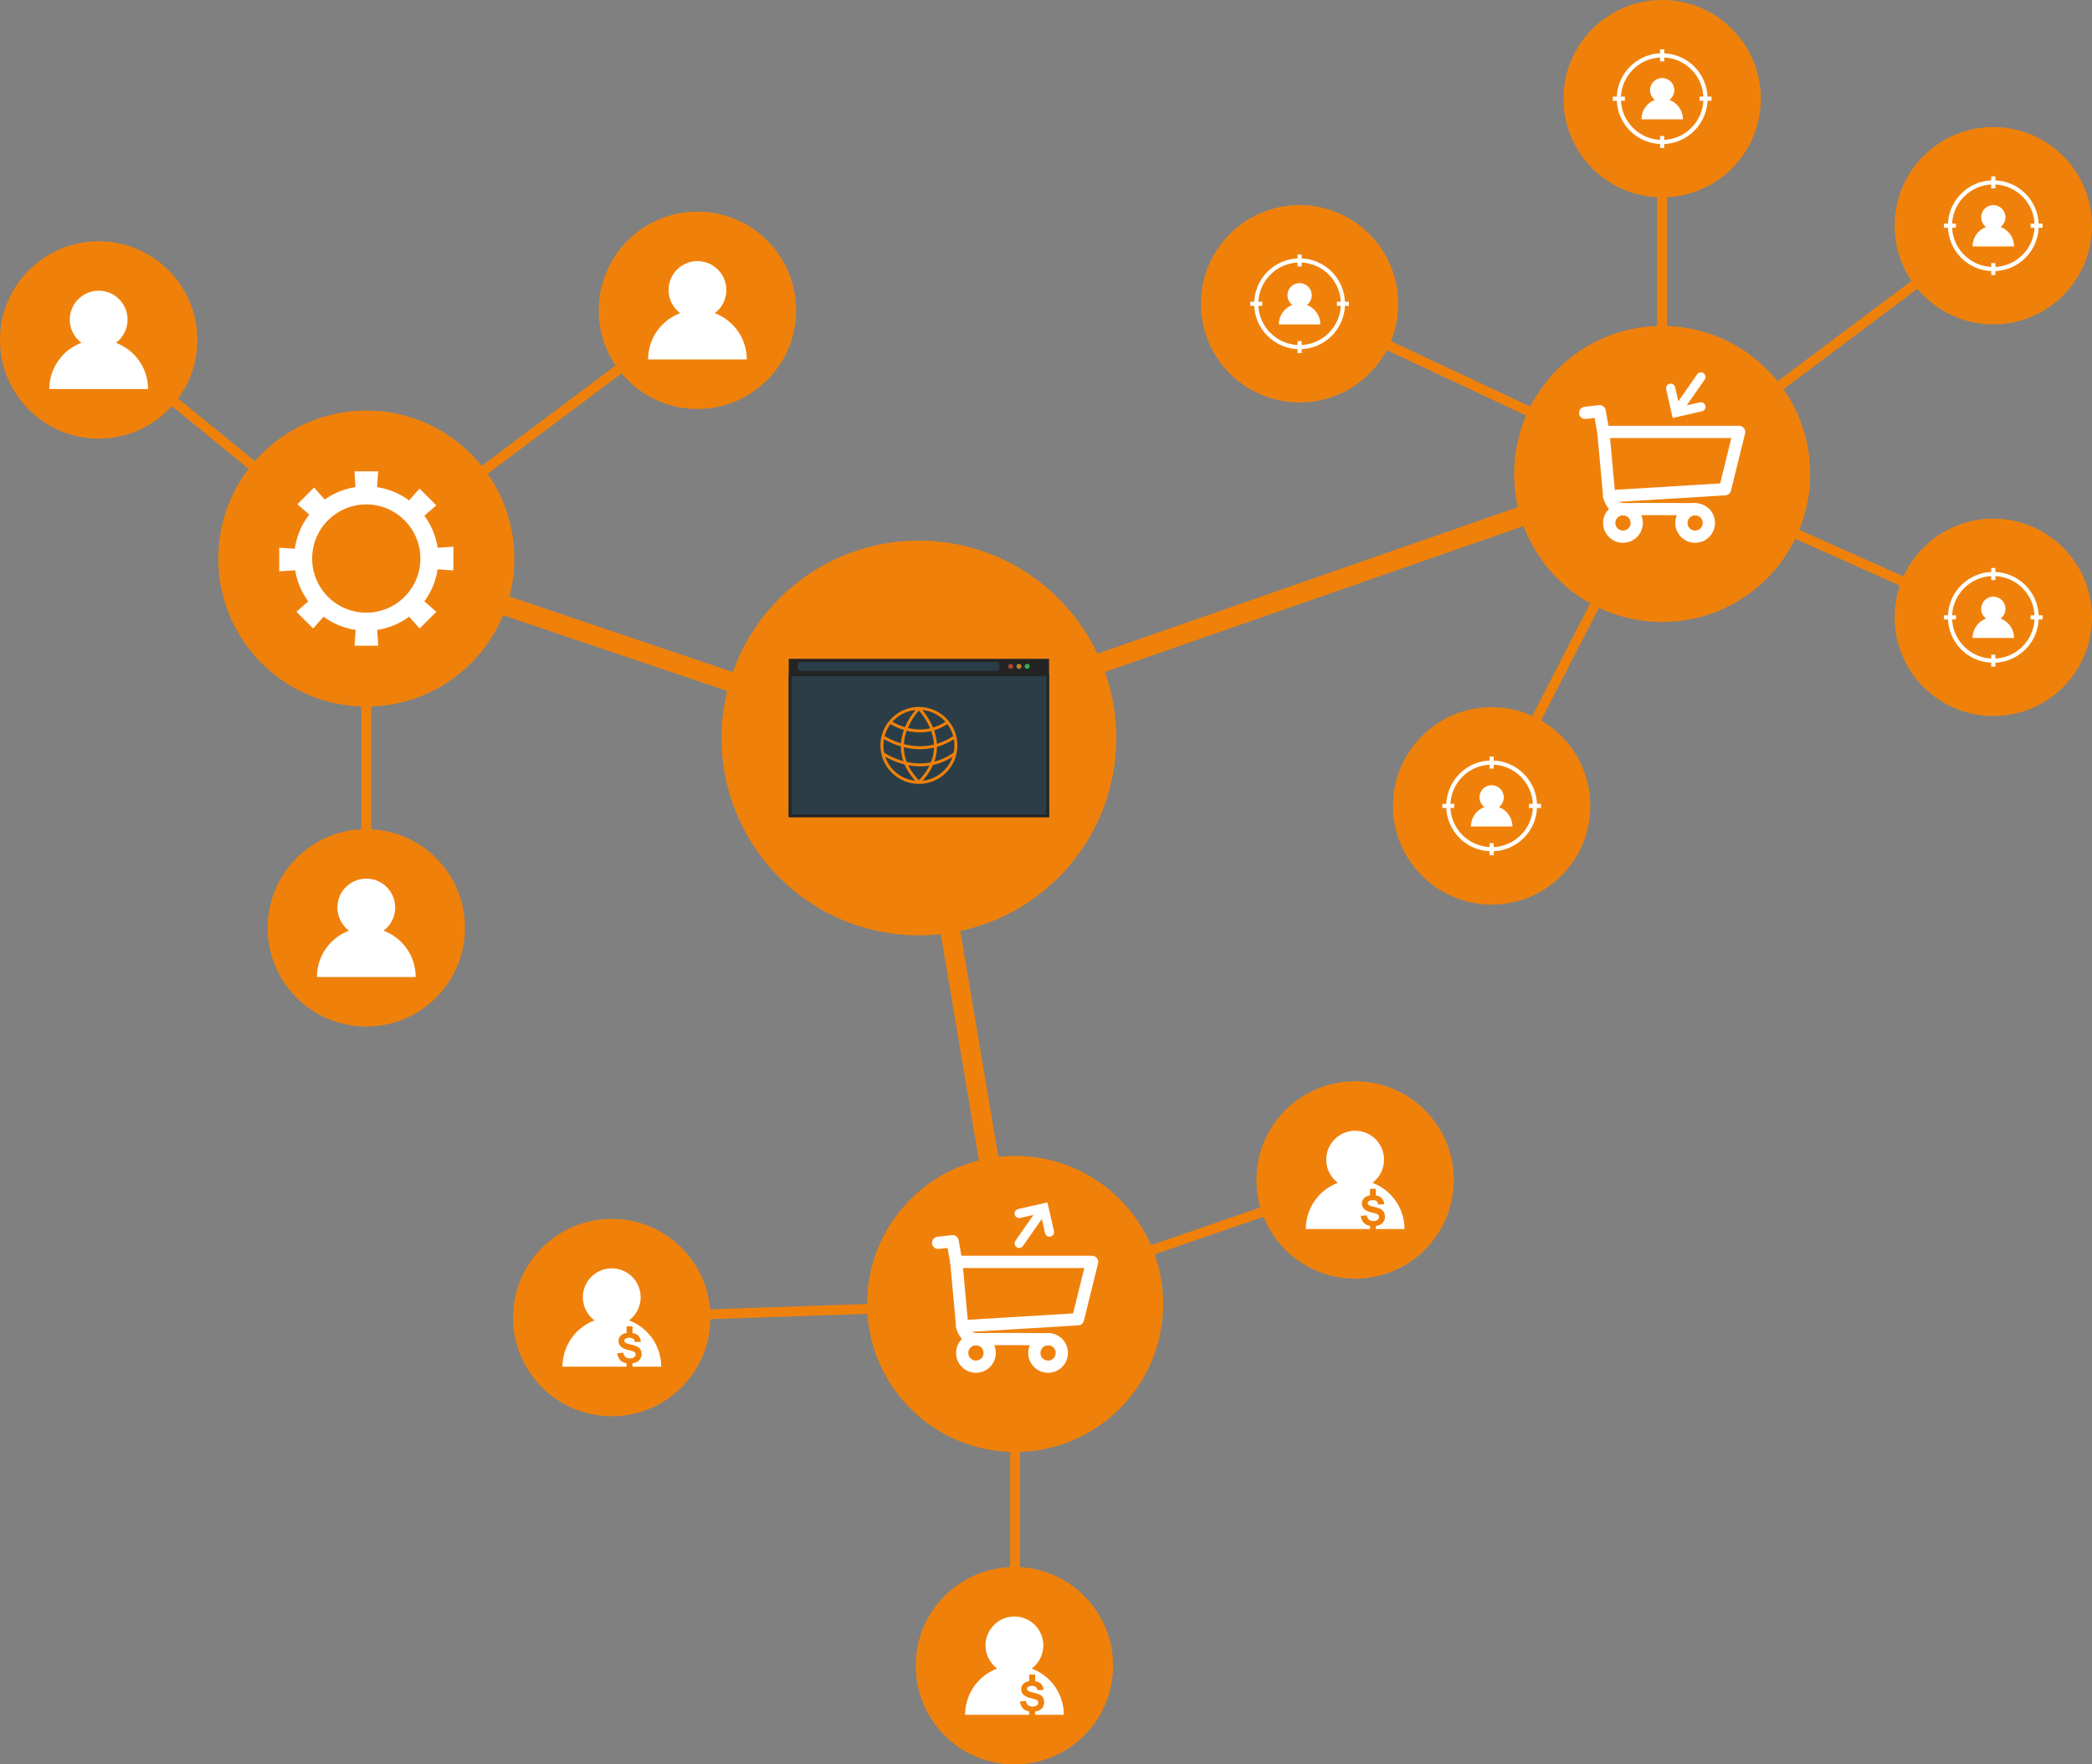 <svg xmlns="http://www.w3.org/2000/svg" viewBox="0 0 1059.94 893.93"><rect x="0" y="0" width="1059.94" height="893.93" fill="#808080" stroke="none"/><defs><style>.cls-1,.cls-2,.cls-3{fill:#ef810b;}.cls-1,.cls-11,.cls-2{stroke:#ef810b;}.cls-1,.cls-13,.cls-2{stroke-linecap:round;}.cls-1,.cls-11,.cls-2,.cls-4{stroke-miterlimit:10;}.cls-1{stroke-width:5px;}.cls-2{stroke-width:10px;}.cls-11,.cls-12,.cls-13,.cls-4{fill:none;}.cls-12,.cls-13,.cls-4{stroke:#fff;}.cls-4{stroke-width:2.1px;}.cls-5{fill:#fff;}.cls-6{fill:#242424;}.cls-7{fill:#2b3e47;}.cls-8{fill:#a43;}.cls-9{fill:#b78330;}.cls-10{fill:#3aaa4d;}.cls-11{stroke-width:1.5px;}.cls-12,.cls-13{stroke-linejoin:round;stroke-width:6.2px;}</style></defs><title>Middel 3</title><g id="Laag_2" data-name="Laag 2"><g id="Laag_1-2" data-name="Laag 1"><line class="cls-1" x1="686.6" y1="597.83" x2="518.93" y2="655.67"/><line class="cls-1" x1="309.96" y1="667.55" x2="514.33" y2="660.65"/><line class="cls-2" x1="513.37" y1="660.68" x2="465.58" y2="377.66"/><circle class="cls-3" cx="842.16" cy="240.13" r="75"/><line class="cls-1" x1="658.46" y1="153.91" x2="842.16" y2="240.13"/><line class="cls-1" x1="842.16" y1="240.13" x2="842.16" y2="50"/><line class="cls-1" x1="842.16" y1="240.13" x2="1009.94" y2="315.13"/><line class="cls-2" x1="465.58" y1="368" x2="846.76" y2="235.15"/><line class="cls-1" x1="842.16" y1="240.13" x2="1009.94" y2="114.36"/><circle class="cls-3" cx="1009.94" cy="114.36" r="50"/><circle class="cls-4" cx="1009.94" cy="114.36" r="21.96"/><line class="cls-2" x1="185.6" y1="283" x2="465.58" y2="377.66"/><line class="cls-1" x1="185.6" y1="283" x2="185.6" y2="470.09"/><line class="cls-1" x1="185.6" y1="283" x2="353.37" y2="157.22"/><line class="cls-1" x1="50" y1="172.24" x2="185.6" y2="283"/><circle class="cls-3" cx="50" cy="172.24" r="50"/><circle class="cls-3" cx="185.6" cy="283" r="75"/><path class="cls-5" d="M58.72,173.69a14.63,14.63,0,1,0-17.44,0A25,25,0,0,0,25,197.13H75A25,25,0,0,0,58.72,173.69Z"/><path class="cls-5" d="M229.72,289V277l-8,.53A36.4,36.4,0,0,0,215,261.31l6.05-5.29-8.49-8.48-5.29,6a36.4,36.4,0,0,0-16.22-6.72l.54-8h-12l.53,8a36.39,36.39,0,0,0-15.7,6.35l.09-.09L159.16,247l-8.48,8.49,6,5.22A36.35,36.35,0,0,0,149.4,278l-7.93-.53v12l8.07-.54a36.31,36.31,0,0,0,6.64,15.73l-6,5.29,8.48,8.48,5.29-6a36.4,36.4,0,0,0,16.22,6.72l-.53,8h12l-.54-8a36.4,36.4,0,0,0,16.22-6.72l5.29,6,8.49-8.48L215,304.68a36.4,36.4,0,0,0,6.72-16.22ZM185.6,310.41A27.42,27.42,0,1,1,213,283,27.41,27.41,0,0,1,185.6,310.41Z"/><circle class="cls-3" cx="185.6" cy="470.09" r="50"/><path class="cls-5" d="M194.32,471.54a14.63,14.63,0,1,0-17.45,0A25,25,0,0,0,160.6,495h50A25,25,0,0,0,194.32,471.54Z"/><circle class="cls-3" cx="353.37" cy="157.22" r="50"/><path class="cls-5" d="M362.1,158.68a14.63,14.63,0,1,0-17.45,0,25,25,0,0,0-16.28,23.43h50A25,25,0,0,0,362.1,158.68Z"/><circle class="cls-3" cx="465.58" cy="373.9" r="100"/><rect class="cls-6" x="399.63" y="333.8" width="131.9" height="80.2"/><rect class="cls-7" x="404.13" y="335.34" width="102.21" height="4.52" rx="1.51"/><circle class="cls-8" cx="512.1" cy="337.6" r="1.27"/><circle class="cls-9" cx="516.26" cy="337.6" r="1.27"/><circle class="cls-10" cx="520.43" cy="337.6" r="1.27"/><rect class="cls-6" x="399.63" y="341.33" width="131.9" height="72.67"/><rect class="cls-7" x="430.54" y="313.06" width="70.08" height="129.22" transform="translate(843.24 -87.91) rotate(90)"/><circle class="cls-11" cx="465.58" cy="377.66" r="18.75"/><path class="cls-11" d="M465.58,358.91s-18.88,18.62,0,37.5"/><path class="cls-11" d="M465.58,358.91s18.88,18.62,0,37.5"/><path class="cls-11" d="M447.09,373.11s18.36,12.89,37,0"/><path class="cls-11" d="M447.36,381.81s18.09,12.89,36.43,0"/><path class="cls-11" d="M450.72,365.66s14.75,10.52,29.72,0"/><line class="cls-1" x1="842.16" y1="240.13" x2="755.76" y2="408.31"/><path class="cls-5" d="M1013.6,115a6.14,6.14,0,1,0-7.32,0,10.51,10.51,0,0,0-6.84,9.84h21A10.5,10.5,0,0,0,1013.6,115Z"/><line class="cls-4" x1="984.94" y1="114.36" x2="991.02" y2="114.36"/><line class="cls-4" x1="1009.94" y1="133.28" x2="1009.94" y2="139.36"/><line class="cls-4" x1="1028.85" y1="114.36" x2="1034.94" y2="114.36"/><line class="cls-4" x1="1009.94" y1="89.36" x2="1009.94" y2="95.44"/><polygon class="cls-12" points="874 247.88 815.34 251.46 812.35 218.84 881.16 218.84 874 247.88"/><polyline class="cls-13" points="803.16 209.17 810.47 208.35 812.35 218.84"/><path class="cls-13" d="M815.34,251.46s1.16,6.78,7.92,6.54,35.6,0,35.6,0"/><circle class="cls-13" cx="822.3" cy="264.96" r="6.96"/><circle class="cls-13" cx="858.86" cy="264.96" r="6.96"/><circle class="cls-3" cx="842.16" cy="50" r="50"/><circle class="cls-4" cx="842.16" cy="50" r="21.96"/><path class="cls-5" d="M845.82,50.61a6.14,6.14,0,1,0-7.32,0,10.5,10.5,0,0,0-6.83,9.84h21A10.51,10.51,0,0,0,845.82,50.61Z"/><line class="cls-4" x1="817.16" y1="50" x2="823.25" y2="50"/><line class="cls-4" x1="842.16" y1="68.92" x2="842.16" y2="75"/><line class="cls-4" x1="861.08" y1="50" x2="867.16" y2="50"/><line class="cls-4" x1="842.16" y1="25" x2="842.16" y2="31.08"/><circle class="cls-3" cx="658.46" cy="153.91" r="50"/><circle class="cls-4" cx="658.46" cy="153.91" r="21.96"/><path class="cls-5" d="M662.12,154.52a6.14,6.14,0,1,0-7.33,0,10.5,10.5,0,0,0-6.83,9.84h21A10.5,10.5,0,0,0,662.12,154.52Z"/><line class="cls-4" x1="633.46" y1="153.91" x2="639.54" y2="153.91"/><line class="cls-4" x1="658.46" y1="172.83" x2="658.46" y2="178.91"/><line class="cls-4" x1="677.37" y1="153.91" x2="683.46" y2="153.91"/><line class="cls-4" x1="658.46" y1="128.91" x2="658.46" y2="134.99"/><circle class="cls-3" cx="1009.94" cy="312.78" r="50"/><circle class="cls-4" cx="1009.94" cy="312.78" r="21.96"/><path class="cls-5" d="M1013.6,313.39a6.14,6.14,0,1,0-7.32,0,10.51,10.51,0,0,0-6.84,9.84h21A10.5,10.5,0,0,0,1013.6,313.39Z"/><line class="cls-4" x1="984.94" y1="312.78" x2="991.02" y2="312.78"/><line class="cls-4" x1="1009.94" y1="331.7" x2="1009.94" y2="337.78"/><line class="cls-4" x1="1028.85" y1="312.78" x2="1034.94" y2="312.78"/><line class="cls-4" x1="1009.94" y1="287.78" x2="1009.94" y2="293.87"/><circle class="cls-3" cx="755.76" cy="408.31" r="50"/><circle class="cls-4" cx="755.76" cy="408.31" r="21.96"/><path class="cls-5" d="M759.42,408.92a6.14,6.14,0,1,0-7.32,0,10.5,10.5,0,0,0-6.83,9.84h21A10.51,10.51,0,0,0,759.42,408.92Z"/><line class="cls-4" x1="730.76" y1="408.31" x2="736.84" y2="408.31"/><line class="cls-4" x1="755.76" y1="427.22" x2="755.76" y2="433.31"/><line class="cls-4" x1="774.68" y1="408.31" x2="780.76" y2="408.31"/><line class="cls-4" x1="755.76" y1="383.31" x2="755.76" y2="389.39"/><line class="cls-1" x1="514.33" y1="656.84" x2="514.33" y2="843.93"/><circle class="cls-3" cx="686.6" cy="597.83" r="50"/><path class="cls-5" d="M695.33,599.29a14.63,14.63,0,1,0-17.45,0,25,25,0,0,0-16.28,23.43h50A25,25,0,0,0,695.33,599.29Z"/><path class="cls-5" d="M864.06,205.63a2.32,2.32,0,0,0-2.77-1.75l-6.72,1.52,9.13-13.08a2.32,2.32,0,1,0-3.81-2.65l-9.55,13.69-1.63-7.21a2.32,2.32,0,0,0-4.53,1l3.3,14.59,14.83-3.36A2.32,2.32,0,0,0,864.06,205.63Z"/><circle class="cls-3" cx="514.33" cy="660.65" r="75"/><polygon class="cls-12" points="546.17 668.4 487.51 671.98 484.52 639.36 553.33 639.36 546.17 668.4"/><polyline class="cls-13" points="475.33 629.69 482.64 628.87 484.52 639.36"/><path class="cls-13" d="M487.51,672s1.16,6.78,7.92,6.53,35.6,0,35.6,0"/><circle class="cls-13" cx="494.47" cy="685.47" r="6.96"/><circle class="cls-13" cx="531.03" cy="685.47" r="6.96"/><path class="cls-5" d="M514.12,615.33a2.33,2.33,0,0,0,2.78,1.75l6.72-1.52-9.14,13.08a2.32,2.32,0,0,0,3.81,2.65l9.56-13.69,1.63,7.2a2.32,2.32,0,0,0,4.53-1l-3.31-14.59-14.83,3.36A2.33,2.33,0,0,0,514.12,615.33Z"/><path class="cls-3" d="M701.17,614.09a4.16,4.16,0,0,0-1.66-1.53,15,15,0,0,0-3.28-1.08,8.13,8.13,0,0,1-2.8-1,1.15,1.15,0,0,1-.45-.91,1.11,1.11,0,0,1,.48-.94,3.52,3.52,0,0,1,2.08-.54,3.07,3.07,0,0,1,1.93.51,2.58,2.58,0,0,1,.83,1.67l3-.14a4.39,4.39,0,0,0-1.5-3.32,5.29,5.29,0,0,0-2.69-1.11v-3.37h-3v3.35a6.43,6.43,0,0,0-1.54.41,4.05,4.05,0,0,0-1.88,1.53,3.83,3.83,0,0,0-.66,2.15,3.94,3.94,0,0,0,1.39,3,8.2,8.2,0,0,0,3.43,1.49c1.27.32,2.08.54,2.44.66a2.45,2.45,0,0,1,1.09.65,1.36,1.36,0,0,1,.31.91A1.81,1.81,0,0,1,698,618a3.37,3.37,0,0,1-2.21.63,3.33,3.33,0,0,1-2.21-.7,3.67,3.67,0,0,1-1.08-2.19l-3,.29a5.74,5.74,0,0,0,1.83,3.84,5.52,5.52,0,0,0,2.79,1.19v3.51h3v-3.47a6.74,6.74,0,0,0,1.87-.46,4.28,4.28,0,0,0,2-1.67,4.72,4.72,0,0,0,.11-4.83Z"/><circle class="cls-3" cx="309.96" cy="667.55" r="50"/><path class="cls-5" d="M318.68,669a14.63,14.63,0,1,0-17.45,0A25,25,0,0,0,285,692.44h50A25,25,0,0,0,318.68,669Z"/><path class="cls-3" d="M324.53,683.81a4.19,4.19,0,0,0-1.67-1.53,14.2,14.2,0,0,0-3.28-1.09,8,8,0,0,1-2.79-1,1.17,1.17,0,0,1-.45-.92,1.09,1.09,0,0,1,.48-.93,3.42,3.42,0,0,1,2.07-.55,3.07,3.07,0,0,1,1.93.51,2.59,2.59,0,0,1,.84,1.67l3-.13a4.38,4.38,0,0,0-1.51-3.32,5.26,5.26,0,0,0-2.68-1.12V672h-3v3.35a6.39,6.39,0,0,0-1.55.42,4.1,4.1,0,0,0-1.88,1.53,3.88,3.88,0,0,0-.65,2.15,3.93,3.93,0,0,0,1.38,3,8.39,8.39,0,0,0,3.44,1.49q1.89.46,2.43.66a2.39,2.39,0,0,1,1.09.65,1.37,1.37,0,0,1,.32.91,1.84,1.84,0,0,1-.75,1.45,3.39,3.39,0,0,1-2.21.62,3.25,3.25,0,0,1-2.2-.7,3.56,3.56,0,0,1-1.09-2.18l-3,.28a5.75,5.75,0,0,0,1.83,3.85,5.61,5.61,0,0,0,2.8,1.19v3.51h3v-3.47a7.11,7.11,0,0,0,1.87-.46,4.43,4.43,0,0,0,2.75-4.1A4.47,4.47,0,0,0,324.53,683.81Z"/><circle class="cls-3" cx="513.97" cy="843.93" r="50"/><path class="cls-5" d="M522.7,845.39a14.63,14.63,0,1,0-17.45,0A25,25,0,0,0,489,868.82h50A25,25,0,0,0,522.7,845.39Z"/><path class="cls-3" d="M528.55,860.19a4.26,4.26,0,0,0-1.67-1.53,15,15,0,0,0-3.28-1.08,8.13,8.13,0,0,1-2.8-1,1.15,1.15,0,0,1-.45-.91,1.09,1.09,0,0,1,.49-.94,3.49,3.49,0,0,1,2.07-.54,3.07,3.07,0,0,1,1.93.51,2.58,2.58,0,0,1,.83,1.67l3-.14a4.35,4.35,0,0,0-1.5-3.32,5.25,5.25,0,0,0-2.69-1.11v-3.37h-3v3.35a6.43,6.43,0,0,0-1.54.41,4.05,4.05,0,0,0-1.88,1.53,3.82,3.82,0,0,0-.65,2.15,3.93,3.93,0,0,0,1.38,3,8.2,8.2,0,0,0,3.43,1.49c1.27.32,2.08.54,2.44.66a2.45,2.45,0,0,1,1.09.65,1.37,1.37,0,0,1,.32.91,1.82,1.82,0,0,1-.75,1.45,4,4,0,0,1-4.42-.07,3.67,3.67,0,0,1-1.08-2.19l-3,.29a5.74,5.74,0,0,0,1.83,3.84,5.52,5.52,0,0,0,2.79,1.19v3.51h3v-3.47a6.74,6.74,0,0,0,1.87-.46,4.28,4.28,0,0,0,2-1.67,4.75,4.75,0,0,0,.12-4.83Z"/></g></g></svg>